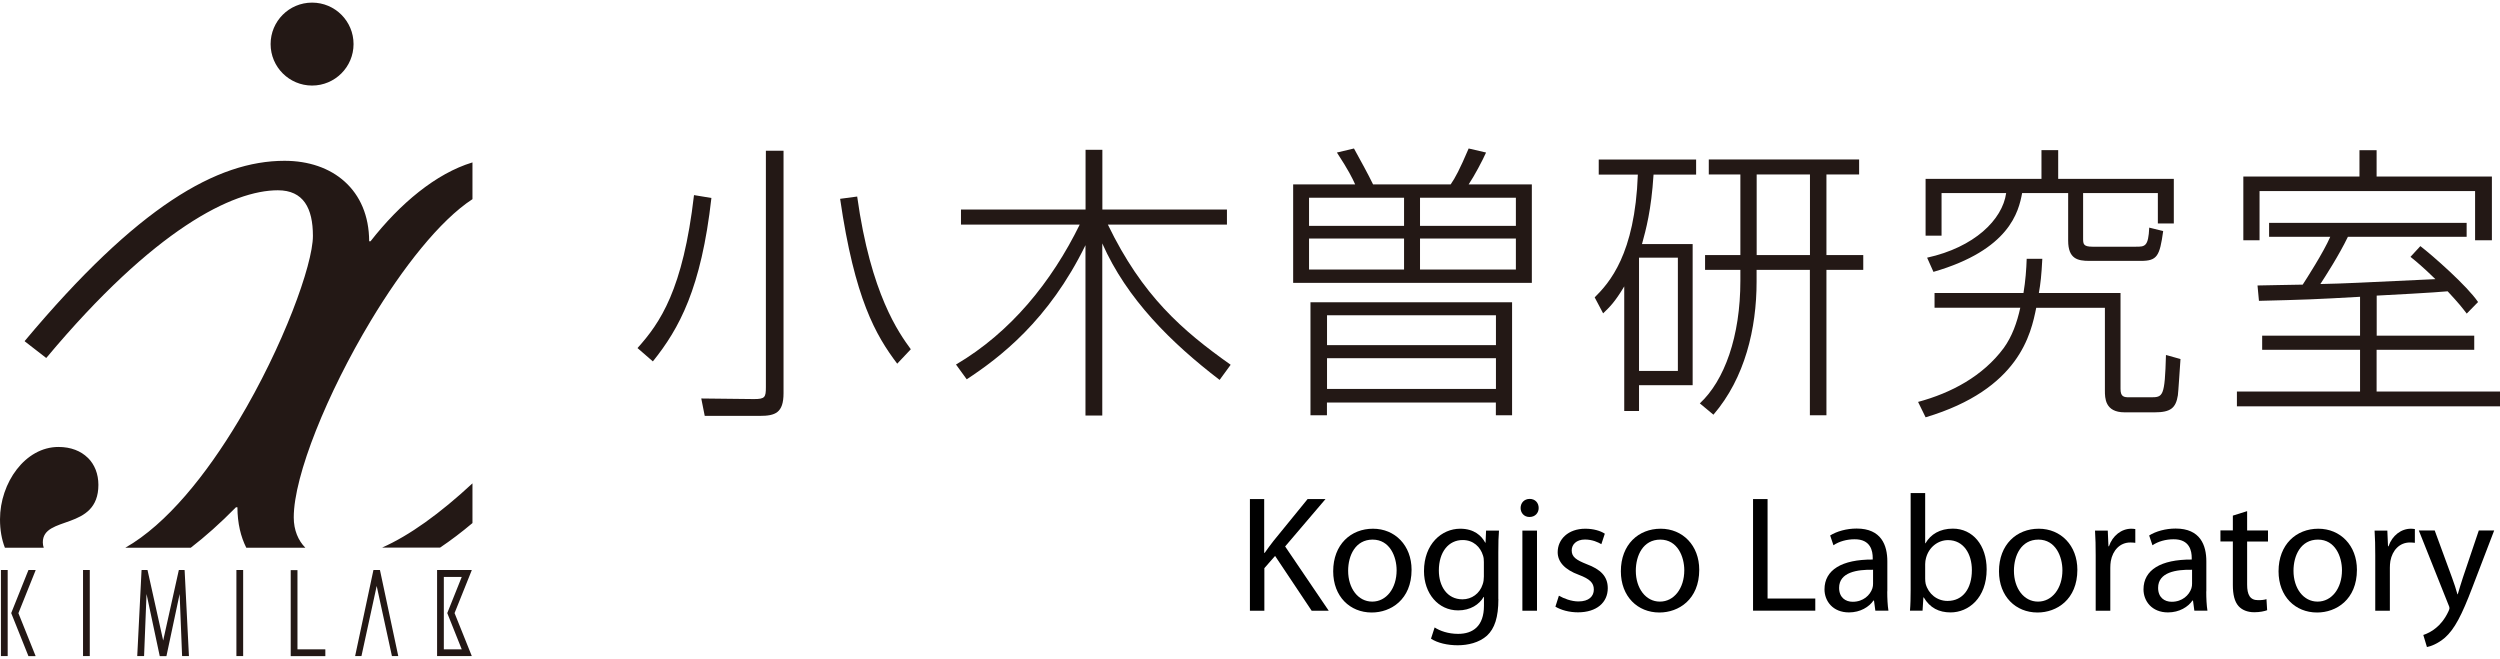 <?xml version="1.0" encoding="UTF-8"?><svg id="_レイヤー_2" xmlns="http://www.w3.org/2000/svg" viewBox="0 0 296 78"><defs><style>.cls-1{fill:#231815;}.cls-2{fill:none;}</style></defs><g id="_レイヤー_1-2"><path class="cls-1" d="M75.48,41.21c2.68-2.98,5.39-6.89,6.69-18.11l2.06.34c-1.2,10.7-3.81,15.47-6.93,19.35l-1.82-1.58ZM92.77,46.56c0,2.33-.99,2.68-2.81,2.68h-6.52l-.41-2.06,6.24.07c1.3,0,1.41-.21,1.41-1.41v-27.99h2.09v28.71ZM101.49,23.27c1.61,11.59,4.97,16.19,6.35,18.08l-1.61,1.71c-2.54-3.36-5.04-7.68-6.76-19.52l2.02-.27Z"/><path class="cls-1" d="M144.4,44.98c-5.73-4.39-10.98-9.57-13.89-16.16v20.38h-1.99v-20.17c-4.36,8.92-10.15,13.31-14.06,15.88l-1.27-1.75c6.48-3.81,11.32-9.78,14.65-16.57h-14.06v-1.78h14.75v-7.07h1.99v7.07h14.75v1.78h-14.1c4.08,8.44,8.78,12.52,14.54,16.6l-1.3,1.78Z"/><path class="cls-1" d="M160.45,21.83c-.34-.75-.79-1.68-2.16-3.77l2.02-.48c.75,1.37,1.72,3.12,2.26,4.25h9.19c.55-.79,1.06-1.75,2.13-4.25l2.06.48c-.41.93-1.41,2.81-2.06,3.77h7.48v11.66h-28.26v-11.66h7.34ZM166.24,23.41h-11.25v3.33h11.25v-3.33ZM166.24,28.24h-11.25v3.67h11.25v-3.67ZM157.12,49.17h-1.96v-13.38h23.87v13.38h-1.92v-1.51h-20v1.51ZM177.12,37.33h-20v3.53h20v-3.53ZM157.12,46.05h20v-3.64h-20v3.64ZM179.48,23.41h-11.35v3.33h11.35v-3.33ZM179.48,28.24h-11.35v3.67h11.35v-3.67Z"/><path class="cls-1" d="M200.41,28.9v16.71h-6.35v3.05h-1.75v-14.75c-1.13,1.89-1.75,2.47-2.5,3.19l-1-1.89c1.72-1.71,4.77-5.08,5.11-14.54h-4.63v-1.78h11.53v1.78h-5.04c-.27,4.22-.89,6.48-1.37,8.23h6ZM198.66,30.51h-4.6v13.41h4.6v-13.41ZM220.13,20.66h-3.88v9.54h4.36v1.75h-4.36v17.22h-1.96v-17.22h-6.31v1.41c0,5.52-1.37,11.39-5.11,15.74l-1.61-1.34c2.92-2.71,4.8-7.92,4.8-14.51v-1.3h-4.18v-1.75h4.18v-9.54h-3.74v-1.78h17.8v1.78ZM214.3,20.66h-6.31v9.54h6.31v-9.54Z"/><path class="cls-1" d="M227.09,47.59c3.94-1.06,7.68-3.05,10.15-6.38.99-1.37,1.58-3.02,1.96-4.77h-10.15v-1.75h10.53c.24-1.44.34-2.81.38-4.05h1.85c-.1,1.96-.21,2.95-.41,4.05h9.67v11.35c0,.93.38,1,1.03,1h2.5c1.51,0,1.71-.03,1.85-5.01l1.72.48c-.03.41-.27,4.12-.31,4.29-.24,1.51-.86,2.02-2.74,2.02h-3.57c-2.33,0-2.33-1.71-2.33-2.57v-9.81h-8.13c-.62,3.05-1.96,9.64-13.1,12.97l-.89-1.82ZM243.69,17.78v3.4h13.69v5.28h-1.89v-3.6h-8.85v5.35c0,.65,0,1,1.1,1h5.15c1.06,0,1.48,0,1.58-2.26l1.65.41c-.41,2.98-.72,3.53-2.64,3.53h-6.11c-1.37,0-2.5-.24-2.5-2.4v-5.63h-5.45c-.41,2.2-1.48,6.72-10.5,9.33l-.75-1.68c5.59-1.23,8.92-4.49,9.36-7.65h-7.65v5.04h-1.89v-6.72h13.72v-3.4h1.99Z"/><path class="cls-1" d="M281.39,39.74h11.56v1.68h-11.56v4.94h14.61v1.75h-31.15v-1.75h14.58v-4.94h-11.59v-1.68h11.59v-4.6c-5.45.31-6.38.34-11.97.48l-.17-1.82c.41,0,4.63-.1,5.35-.1.38-.58,2.5-3.88,3.26-5.66h-7.24v-1.65h23.39v1.65h-14.06c-1.06,2.2-2.74,4.8-3.26,5.59,3.16-.07,4.18-.14,13.62-.58-1.48-1.44-2.23-2.06-2.95-2.64l1.17-1.27c1.47,1.13,5.56,4.73,6.83,6.62l-1.34,1.37c-.58-.75-.86-1.13-2.26-2.64-1.34.14-7.2.45-8.4.51v4.73ZM281.39,17.78v3.12h13.65v7.55h-1.99v-5.83h-25.52v5.83h-1.92v-7.55h13.75v-3.12h2.02Z"/><path class="cls-1" d="M41.86,5.22c0,2.71-2.2,4.91-4.91,4.91s-4.91-2.2-4.91-4.91S34.23.31,36.95.31s4.91,2.2,4.91,4.91ZM45.21,64.85c3.28-1.45,6.87-4.04,10.73-7.62v4.7c-1.28,1.08-2.56,2.05-3.84,2.91h-6.9ZM55.94,19.23v4.35c-3.85,2.51-8.26,8.11-12.04,14.4-5.13,8.53-9.12,18.31-9.12,23.28,0,1.51.53,2.74,1.37,3.59h-6.99c-.65-1.29-1.04-2.88-1.05-4.79h-.17c-1.87,1.9-3.65,3.48-5.35,4.79h-7.75c4.91-2.79,9.61-8.68,13.4-15.02,5.27-8.79,8.81-18.47,8.81-21.9,0-3.28-1.12-5.4-4.15-5.4-5.3,0-14.6,4.52-27.4,19.83-.02.02-.04.02-.06,0l-2.49-1.93s-.02-.02-.02-.03c0-.01,0-.02,0-.03,13.38-15.99,22.8-21.33,30.76-21.33,2.84,0,5.35.85,7.14,2.48,1.79,1.62,2.87,4,2.88,7.05h.16c3.49-4.47,7.76-8.03,12.04-9.33ZM10.4,54.2c.81.8,1.25,1.92,1.25,3.21,0,2.74-1.67,3.64-3.32,4.25-1.65.61-3.26.95-3.26,2.55,0,.24.04.45.11.64H.58C.2,63.87,0,62.75,0,61.49c0-4.33,2.98-8.57,6.92-8.57,1.48,0,2.66.48,3.47,1.28Z"/><path class="cls-1" d="M21.85,67.49h-.66s-.02,0-.02.02l-1.85,8.33-1.85-8.33s-.01-.02-.02-.02h-.66s-.02.01-.03.02l-.51,10.15s0,.01,0,.02c0,0,.01,0,.02,0h.76s.02-.01.03-.02l.29-7.33,1.56,7.34s.01.02.02.02h.76s.02,0,.02-.02l1.56-7.34.29,7.33s.01.02.03.02h.76s.01,0,.02,0c0,0,0-.01,0-.02l-.51-10.15s-.01-.02-.03-.02Z"/><path class="cls-1" d="M10.61,67.49h-.76s-.01,0-.02,0c0,0,0,.01,0,.02v10.15s0,.01,0,.02c0,0,.01,0,.02,0h.76s.01,0,.02,0c0,0,0-.01,0-.02v-10.15s0-.01,0-.02c0,0-.01,0-.02,0Z"/><path class="cls-1" d="M4.21,67.5s-.01-.01-.02-.01h-.81l-.02.02-2.03,5.07v.02l2.03,5.07.02.02h.81s.02,0,.02-.01c0,0,0-.02,0-.02l-2.03-5.06,2.03-5.06s0-.02,0-.02ZM.89,67.49H.13s-.01,0-.02,0c0,0,0,.01,0,.02v10.15s0,.01,0,.02c0,0,.01,0,.02,0h.76s.01,0,.02,0c0,0,0-.01,0-.02v-10.15s0-.01,0-.02c0,0-.01,0-.02,0Z"/><path class="cls-1" d="M44.99,67.49h-.76s-.02,0-.02.02l-2.16,10.15s0,.02,0,.02c0,0,.01,0,.02,0h.71s.02,0,.02-.02l1.8-8.28,1.8,8.28s.01.02.02.02h.71s.01,0,.02,0c0,0,0-.01,0-.02l-2.16-10.15s-.01-.02-.02-.02Z"/><path class="cls-1" d="M28.77,67.49h-.76s-.01,0-.02,0c0,0,0,.01,0,.02v10.15s0,.01,0,.02c0,0,.01,0,.02,0h.76s.01,0,.02,0c0,0,0-.01,0-.02v-10.15s0-.01,0-.02c0,0-.01,0-.02,0Z"/><path class="cls-1" d="M38.49,76.88h-3.27v-9.36s0-.01,0-.02c0,0-.01,0-.02,0h-.76s-.01,0-.02,0c0,0,0,.01,0,.02v10.15s0,.01,0,.02c0,0,.01,0,.02,0h4.06s.01,0,.02,0c0,0,0-.01,0-.02v-.76s0-.01,0-.02c0,0-.01,0-.02,0Z"/><path class="cls-1" d="M55.85,67.52s0-.02,0-.02c0,0-.01-.01-.02-.01h-4.06s-.01,0-.02,0c0,0,0,.01,0,.02v10.15s0,.01,0,.02c0,0,.01,0,.02,0h4.06s.02,0,.02-.01c0,0,0-.02,0-.02l-2.03-5.06,2.03-5.06ZM54.67,76.88h-2.12v-8.57h2.12l-1.71,4.27v.02l1.71,4.28Z"/><path d="M147.97,59.09h1.71v6.37h.06c.35-.51.71-.98,1.04-1.41l4.04-4.96h2.12l-4.78,5.61,5.16,7.61h-2.02l-4.33-6.49-1.27,1.45v5.04h-1.71v-13.22Z"/><path d="M162.4,72.52c-2.55,0-4.55-1.88-4.55-4.88,0-3.18,2.1-5.04,4.71-5.04s4.57,1.98,4.57,4.86c0,3.53-2.45,5.06-4.71,5.06h-.02ZM162.48,71.23c1.65,0,2.88-1.55,2.88-3.71,0-1.61-.8-3.63-2.84-3.63s-2.9,1.88-2.9,3.69c0,2.08,1.18,3.65,2.84,3.65h.02Z"/><path d="M177.41,70.91c0,2.2-.45,3.51-1.35,4.35-.94.84-2.27,1.14-3.47,1.14s-2.39-.27-3.16-.78l.43-1.33c.63.41,1.61.76,2.78.76,1.76,0,3.06-.92,3.06-3.33v-1.04h-.04c-.51.88-1.55,1.59-3.02,1.59-2.35,0-4.04-2-4.04-4.65,0-3.22,2.1-5.02,4.29-5.02,1.65,0,2.53.84,2.96,1.65h.04l.06-1.43h1.53c-.06.67-.08,1.45-.08,2.59v5.51ZM175.69,66.54c0-.27-.02-.53-.1-.76-.31-1.02-1.14-1.84-2.41-1.84-1.65,0-2.82,1.39-2.82,3.61,0,1.84.96,3.41,2.8,3.41,1.08,0,2.04-.67,2.39-1.78.1-.27.14-.61.14-.92v-1.71Z"/><path d="M181.08,61.21c-.63,0-1.04-.49-1.04-1.06,0-.61.43-1.08,1.08-1.08s1.06.47,1.06,1.08c0,.57-.41,1.06-1.08,1.06h-.02ZM180.25,72.31v-9.49h1.73v9.49h-1.73Z"/><path d="M184.6,70.54c.53.31,1.43.67,2.29.67,1.24,0,1.82-.61,1.82-1.41s-.49-1.25-1.75-1.73c-1.73-.63-2.53-1.57-2.53-2.69,0-1.53,1.25-2.78,3.27-2.78.96,0,1.8.25,2.31.59l-.41,1.24c-.37-.22-1.06-.55-1.94-.55-1.02,0-1.57.59-1.57,1.29,0,.78.55,1.14,1.78,1.63,1.63.61,2.49,1.43,2.49,2.84,0,1.69-1.31,2.86-3.53,2.86-1.04,0-2-.27-2.67-.67l.41-1.29Z"/><path d="M196.46,72.52c-2.55,0-4.55-1.88-4.55-4.88,0-3.18,2.1-5.04,4.71-5.04s4.57,1.98,4.57,4.86c0,3.53-2.45,5.06-4.71,5.06h-.02ZM196.54,71.23c1.65,0,2.88-1.55,2.88-3.71,0-1.61-.8-3.63-2.84-3.63s-2.9,1.88-2.9,3.69c0,2.08,1.18,3.65,2.84,3.65h.02Z"/><path d="M207.55,59.09h1.73v11.78h5.65v1.43h-7.37v-13.22Z"/><path d="M223.45,70.03c0,.82.04,1.63.14,2.27h-1.55l-.16-1.2h-.06c-.51.75-1.55,1.41-2.9,1.41-1.92,0-2.9-1.35-2.9-2.73,0-2.29,2.04-3.55,5.71-3.53v-.2c0-.78-.22-2.22-2.16-2.2-.9,0-1.82.25-2.49.71l-.39-1.16c.78-.49,1.94-.82,3.14-.82,2.92,0,3.63,1.98,3.63,3.88v3.55ZM221.77,67.46c-1.88-.04-4.02.29-4.02,2.14,0,1.14.75,1.65,1.61,1.65,1.25,0,2.06-.78,2.33-1.59.06-.18.08-.37.08-.55v-1.65Z"/><path d="M226.21,58.38h1.73v5.94h.04c.61-1.06,1.71-1.73,3.24-1.73,2.35,0,4,1.96,4,4.82,0,3.41-2.16,5.1-4.27,5.1-1.37,0-2.45-.53-3.18-1.78h-.04l-.1,1.57h-1.49c.06-.65.08-1.61.08-2.45v-11.47ZM227.94,68.5c0,.22.02.43.06.63.33,1.2,1.35,2.02,2.59,2.02,1.82,0,2.88-1.47,2.88-3.65,0-1.92-.98-3.55-2.82-3.55-1.18,0-2.27.82-2.61,2.12-.06.22-.1.45-.1.73v1.71Z"/><path d="M241.23,72.52c-2.55,0-4.55-1.88-4.55-4.88,0-3.18,2.1-5.04,4.71-5.04s4.57,1.98,4.57,4.86c0,3.53-2.45,5.06-4.71,5.06h-.02ZM241.31,71.23c1.65,0,2.88-1.55,2.88-3.71,0-1.61-.8-3.63-2.84-3.63s-2.9,1.88-2.9,3.69c0,2.08,1.18,3.65,2.84,3.65h.02Z"/><path d="M248.13,65.78c0-1.12-.02-2.08-.08-2.96h1.51l.08,1.86h.06c.43-1.27,1.49-2.08,2.65-2.08.18,0,.31.02.47.04v1.63c-.18-.02-.35-.04-.59-.04-1.22,0-2.08.92-2.31,2.2-.04.25-.06.53-.06.8v5.08h-1.73v-6.53Z"/><path d="M261.22,70.03c0,.82.04,1.63.14,2.27h-1.55l-.16-1.2h-.06c-.51.75-1.55,1.41-2.9,1.41-1.92,0-2.9-1.35-2.9-2.73,0-2.29,2.04-3.55,5.71-3.53v-.2c0-.78-.22-2.22-2.16-2.2-.9,0-1.82.25-2.49.71l-.39-1.16c.78-.49,1.94-.82,3.14-.82,2.92,0,3.63,1.98,3.63,3.88v3.55ZM259.54,67.46c-1.88-.04-4.02.29-4.02,2.14,0,1.14.75,1.65,1.61,1.65,1.25,0,2.06-.78,2.33-1.59.06-.18.08-.37.08-.55v-1.65Z"/><path d="M266.06,60.54v2.27h2.47v1.31h-2.47v5.1c0,1.18.33,1.84,1.29,1.84.47,0,.75-.04,1-.12l.08,1.31c-.33.12-.86.24-1.53.24-.8,0-1.45-.27-1.86-.73-.47-.53-.67-1.37-.67-2.49v-5.16h-1.47v-1.31h1.47v-1.75l1.69-.53Z"/><path d="M274.33,72.52c-2.55,0-4.55-1.88-4.55-4.88,0-3.18,2.1-5.04,4.71-5.04s4.57,1.98,4.57,4.86c0,3.53-2.45,5.06-4.71,5.06h-.02ZM274.41,71.23c1.65,0,2.88-1.55,2.88-3.71,0-1.61-.8-3.63-2.84-3.63s-2.9,1.88-2.9,3.69c0,2.08,1.18,3.65,2.84,3.65h.02Z"/><path d="M281.23,65.78c0-1.12-.02-2.08-.08-2.96h1.51l.08,1.86h.06c.43-1.27,1.49-2.08,2.65-2.08.18,0,.31.02.47.04v1.63c-.18-.02-.35-.04-.59-.04-1.22,0-2.08.92-2.31,2.2-.04.25-.06.53-.06.8v5.08h-1.73v-6.53Z"/><path d="M288.27,62.81l2.06,5.61c.24.63.47,1.37.63,1.94h.04c.18-.57.37-1.29.61-1.98l1.88-5.57h1.82l-2.59,6.76c-1.24,3.25-2.08,4.9-3.25,5.94-.86.73-1.69,1.02-2.12,1.1l-.43-1.43c.43-.14,1-.41,1.51-.84.47-.37,1.04-1.04,1.45-1.92.08-.18.14-.31.14-.41s-.04-.24-.14-.45l-3.49-8.75h1.88Z"/><rect class="cls-2" width="296" height="78"/></g></svg>